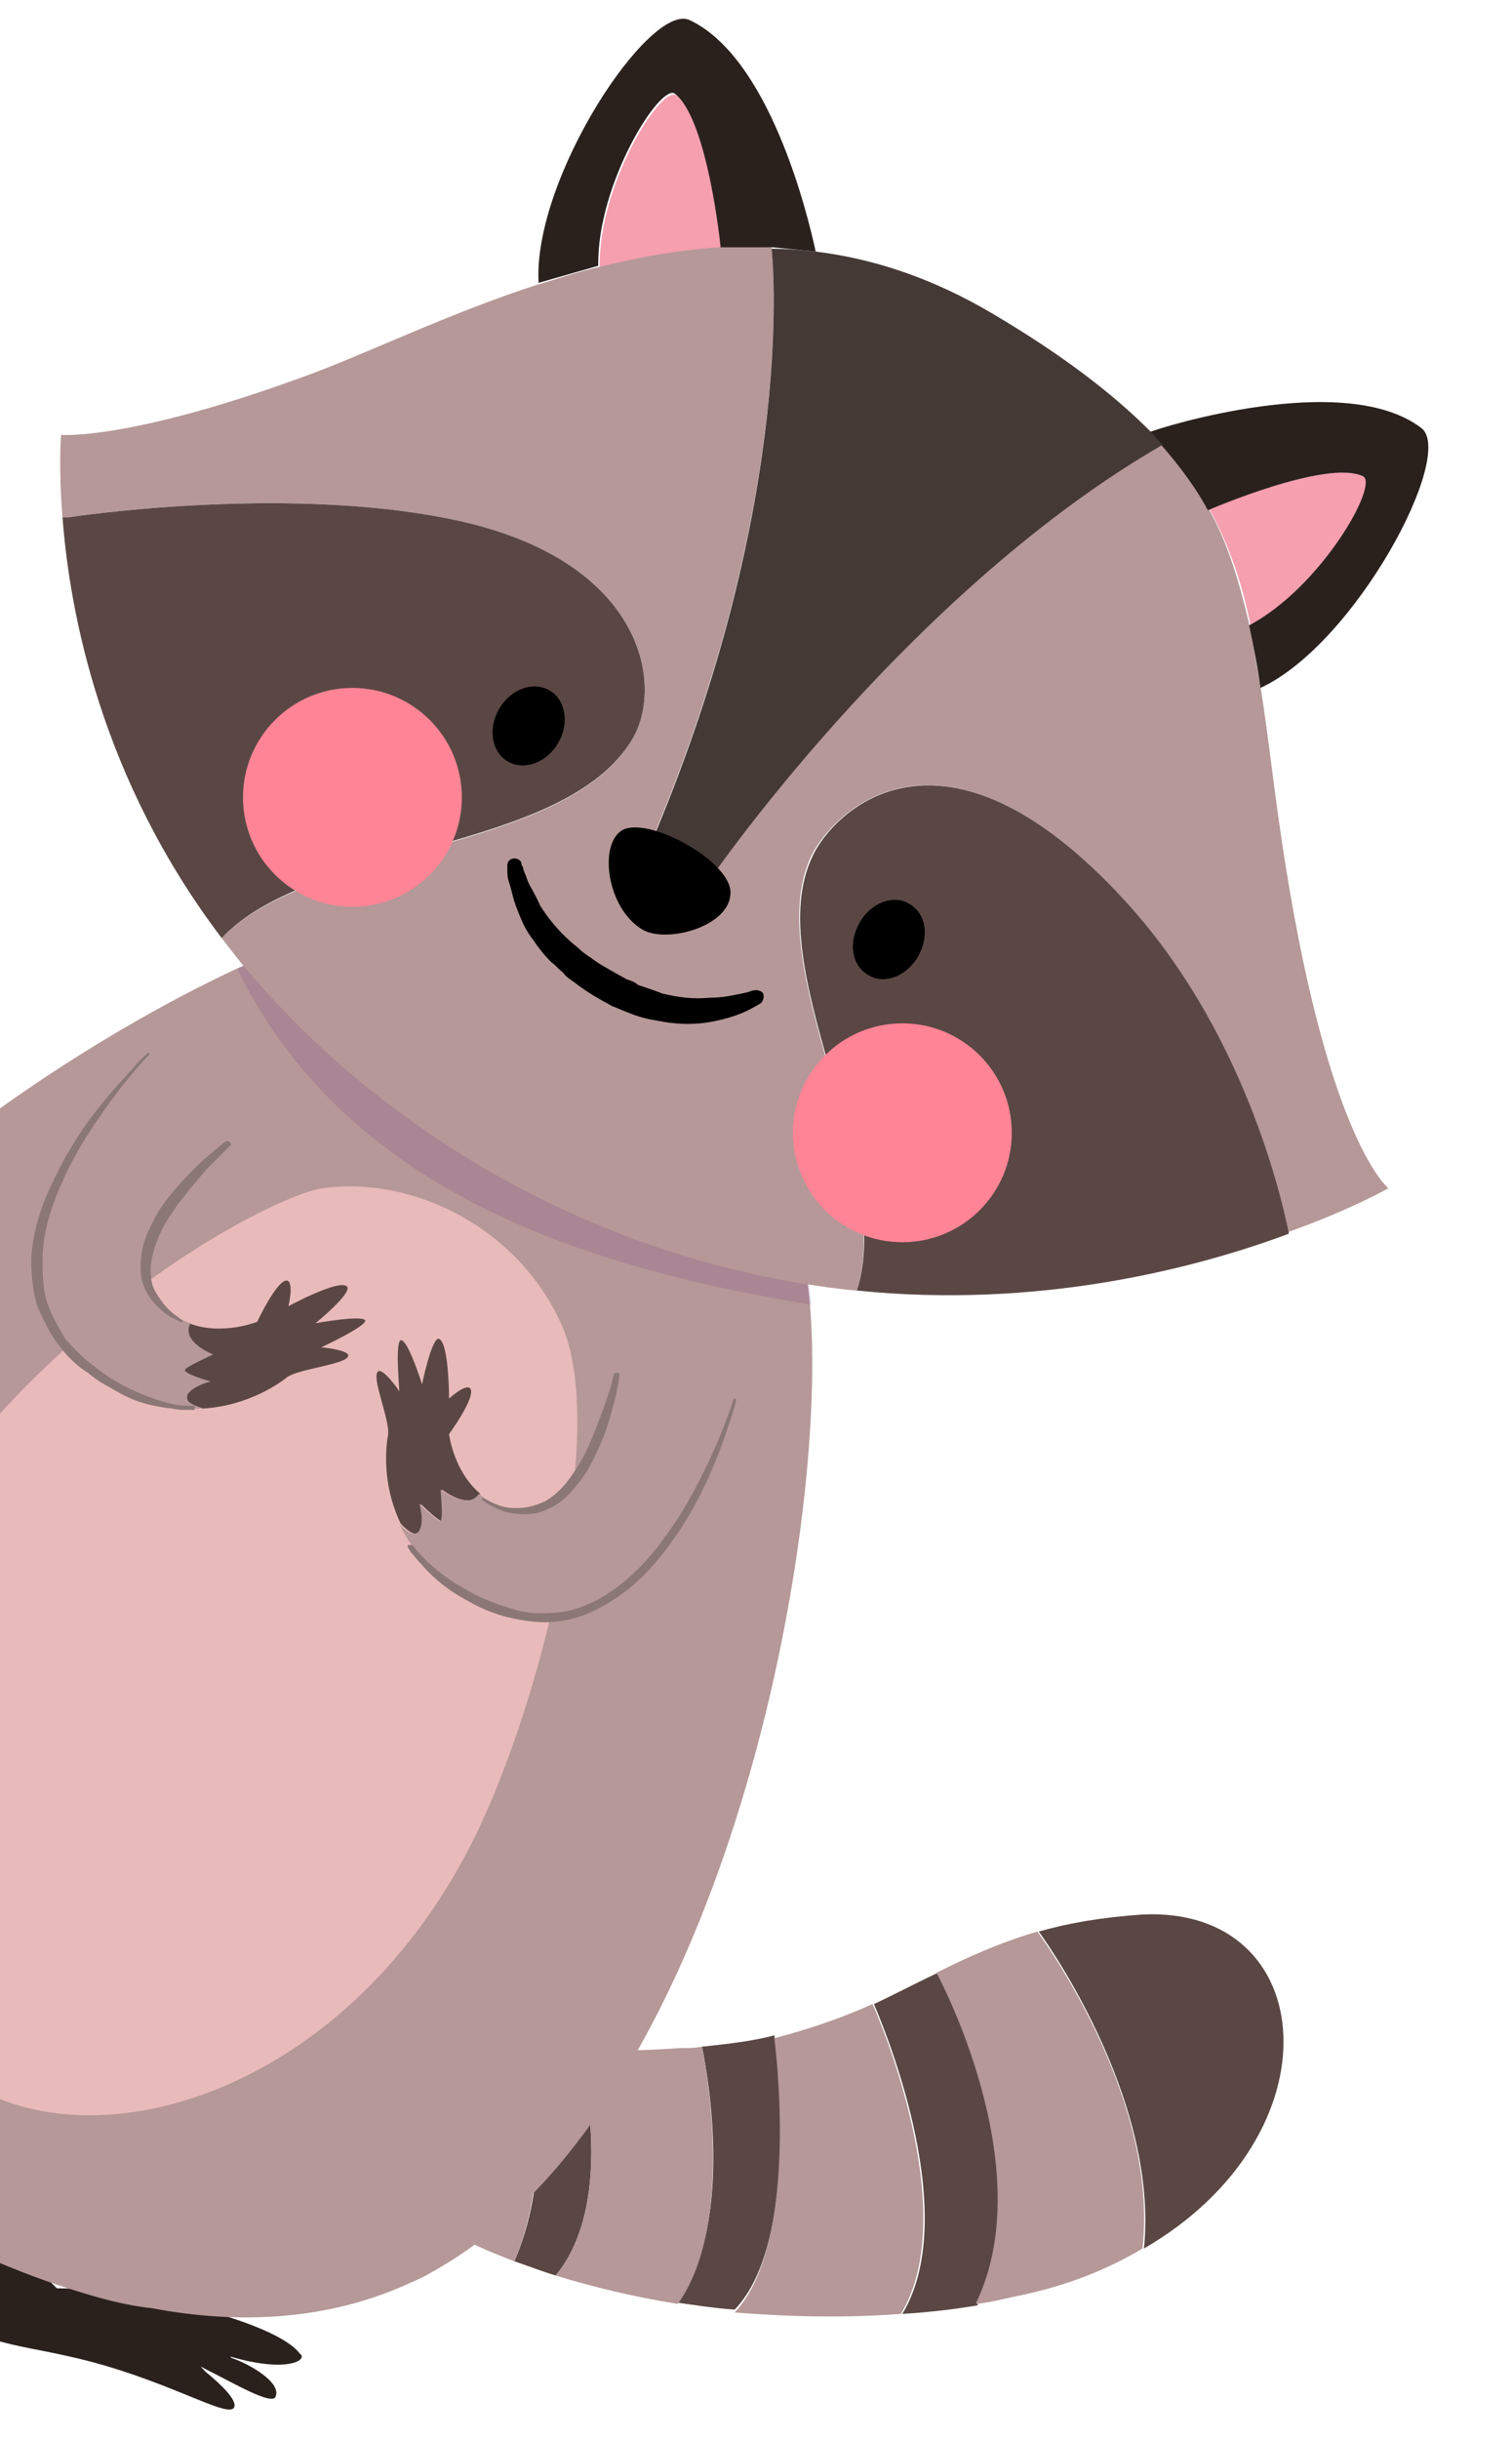 <svg xmlns="http://www.w3.org/2000/svg" xmlns:xlink="http://www.w3.org/1999/xlink" id="Layer_1" x="0px" y="0px" viewBox="0 0 106.4 171.6" style="enable-background:new 0 0 106.4 171.6;" xml:space="preserve"><style type="text/css">	.st0{fill:#2A211D;}	.st1{fill:#F59FAF;}	.st2{fill:#5A4743;}	.st3{fill:#B59897;}	.st4{opacity:0.15;fill:#672381;enable-background:new    ;}	.st5{fill:#453936;}	.st6{fill:#E9BABA;}	.st7{fill:#FF8496;}	.st8{fill:#8B7776;}</style><g>	<path class="st0" d="M16.3,165.9l-0.1-0.1c4.1,1.2,5.5,0.2,4.9-0.2C19.5,163.4,10,161,4,161c0,0-4.9-4.9-5-4.9  c-2,0.5-2.7,4.9-1.5,6.1v0.2c-0.3,2.3,3.5,2.5,7.4,3.4c6.8,1.5,11.4,4.6,11.6,3.5c0.1-0.5-0.9-1.5-2-2.4c-0.3-0.3-0.5-0.5-0.2-0.3  c2.2,1.1,4.9,2.7,5.1,2C19.8,167.6,17.5,166.3,16.3,165.9z"></path>	<path class="st1" d="M96,33.5c1.2,0.5-2.9,7.8-8,10.5c-0.6-3-1.5-5.6-2.9-8.2C85.1,35.8,93.4,32.3,96,33.5z"></path>	<path class="st1" d="M42.2,18.8C42.1,13,46.5,6,47.6,6.7c2.3,1.7,3.2,10.7,3.2,10.7v0.1C47.8,17.7,44.9,18.1,42.2,18.8L42.2,18.8z"></path>	<path class="st2" d="M80.4,134.7c12.5-0.6,13.9,15.5,0.1,23.5c1.1-10.8-7.4-22.3-7.4-22.3C75.2,135.3,77.5,134.9,80.4,134.7z"></path>	<path class="st2" d="M66,138.8c0,0,7.3,13.6,2.8,23.2v0.2c-1.8,0.3-3.6,0.5-5.3,0.6c4.4-7.3-1.8-21.3-2-21.8l0,0  C63,140.3,64.5,139.5,66,138.8z"></path>	<path class="st2" d="M49.4,144c1.9-0.2,3.6-0.4,5.1-0.8v0.1c0,0,2,14.2-2.8,19.2c-1.4-0.1-2.7-0.3-4.1-0.5  C52,156.2,49.5,144.5,49.4,144z"></path>	<path class="st2" d="M40.7,144.2c0.1,0.4,2.8,10.6-1.6,15.9c-1-0.3-2-0.7-2.9-1c3.2-7.5,0.7-14.8,0.6-15.2  C37.9,144.1,39.2,144.2,40.7,144.2z"></path>	<path class="st3" d="M68.7,162c4.6-9.6-2.8-23.2-2.8-23.2c2.2-1.1,4.4-2.1,7.1-2.9c0,0,8.6,11.5,7.4,22.3c-2.5,1.5-5.5,2.7-9.1,3.4  c-0.9,0.2-1.7,0.4-2.6,0.5V162z"></path>	<path class="st3" d="M61.4,141c0.2,0.4,6.4,14.5,2,21.8c-4,0.3-7.9,0.2-11.7-0.1c4.7-5,2.8-19.2,2.8-19.2v-0.1  C57.2,142.7,59.4,141.9,61.4,141z"></path>	<path class="st3" d="M49.4,144c0.1,0.5,2.5,12.2-1.7,18.1c-3.1-0.5-6-1.2-8.6-2c4.4-5.3,1.7-15.5,1.6-15.9c2.1,0.1,4.4,0.1,7.1-0.1  C48.4,144.1,48.9,144.1,49.4,144z"></path>	<path class="st3" d="M36.8,143.9c0.1,0.3,2.5,7.7-0.6,15.2c-4.8-1.8-8.4-4.1-10.4-6.4h-0.1c1.5-3.3,2.2-7,2.5-10.9  C29.3,142.3,31.9,143.4,36.8,143.9z"></path>	<path class="st3" d="M5.1,161.1c-9.6-3-18.7-8.9-25.3-15.1c-1.7-1.6-3.2-3.2-4.5-4.8c-1.9-2.3-3.3-4.6-4.2-6.8  c-4.9-12.2-1.2-25.6,11.8-40.9c14.9-17.5,35-25.9,35-25.9c4.1,4.8,9.4,9.5,16.3,13.6c7.7,4.6,15.4,7.1,22.5,8.2  c2.1,12.3-2.9,46.1-17.6,63.2c-2.6,3-5.4,5.4-8.6,7.2c-0.5,0.3-1.1,0.6-1.6,0.8c-5.6,2.6-11.9,3-18.2,1.8  C8.8,162.2,7,161.7,5.1,161.1z"></path>	<path class="st4" d="M57.1,91.8c-0.1-0.8-0.2-1.6-0.3-2.4c-7.2-1.2-14.8-3.7-22.5-8.2c-6.9-4.1-12.2-8.8-16.3-13.6  c0,0-0.5,0.2-1.3,0.6C24.3,83.6,40.6,89.1,57.1,91.8z"></path>	<path class="st3" d="M37.9,20c1.4-0.4,2.8-0.9,4.2-1.2c2.8-0.7,5.6-1.2,8.5-1.4c1.2-0.1,2.4-0.1,3.7,0c0,0,2,17.3-8.6,42.1  c0,0-0.5,2,0.7,3.1s3.5-0.8,4.1-1.6s14-19.8,31.3-29.8c1.3,1.5,2.4,3,3.2,4.5c1.4,2.5,2.2,5.2,2.9,8.2c0.3,1.4,0.5,2.8,0.8,4.4  c0.6,3.7,1,7.9,1.8,12.8c3.1,19.3,7.2,22.5,7.2,22.5s-2.6,1.5-7.1,3.1c-0.5-2.5-3.2-14.5-11.6-23.5c-12.9-13.9-20.4-6-21.9-3  C53.4,68,63,82.1,60.3,90.8c-1.3-0.1-2.6-0.3-3.9-0.5c-7.2-1.2-14.8-3.7-22.5-8.2C27,78,21.7,73.3,17.6,68.5  c-0.7-0.8-1.3-1.6-2-2.5c6.3-6.6,24.2-5.9,28.9-14c2.3-3.9,0.7-12.8-12.9-15.5c-11.9-2.4-26.8-0.1-26.8-0.1H4.4  c-0.3-3.6-0.1-5.8-0.1-5.8s4.7,0.4,16.8-4C25.6,25,31.4,22.1,37.9,20z"></path>	<path class="st0" d="M57.4,17.7c-1-0.1-2-0.2-3-0.3c-1.2,0-2.5,0-3.7,0v-0.1c0,0-0.9-8.9-3.2-10.7c-1-0.8-5.5,6.3-5.4,12.1l0,0  c-1.4,0.4-2.8,0.8-4.2,1.2c-0.4-7.4,7.8-19.7,10.6-18.5C54.1,4,56.8,14.9,57.4,17.7z"></path>	<path class="st0" d="M100,30.1c2.5,1.8-4.6,15.2-11.3,18.3c-0.2-1.5-0.5-3-0.8-4.4c5.1-2.7,9.2-10,8-10.5  C93.3,32.3,85,35.9,85,35.9c-0.8-1.5-1.9-3-3.2-4.5c-0.3-0.3-0.6-0.7-0.9-1C81.6,30.1,94.6,26,100,30.1z"></path>	<path class="st5" d="M57.4,17.7c4.1,0.5,8.3,1.9,12.5,4.4c4.9,2.9,8.4,5.6,11,8.2c0.3,0.3,0.6,0.7,0.9,1  c-17.3,10-30.7,29-31.3,29.8s-2.9,2.7-4.1,1.6c-1.2-1.1-0.7-3.1-0.7-3.1c10.6-24.8,8.6-42.1,8.6-42.1  C55.4,17.5,56.4,17.6,57.4,17.7z"></path>	<path class="st2" d="M79.1,63.3c8.4,9.1,11.1,21,11.6,23.5c-6.7,2.5-17.7,5.3-30.4,4c2.8-8.7-6.9-22.8-3.1-30.6  C58.6,57.2,66.2,49.3,79.1,63.3z"></path>	<path class="st2" d="M44.5,52c-4.8,8.1-22.6,7.3-28.9,14C7.1,54.8,4.9,43.1,4.4,36.4h0.4c0,0,14.9-2.3,26.8,0.1  C45.2,39.2,46.8,48.1,44.5,52z"></path>	<path class="st0" d="M-37.5,137.8h0.2c-4-1.4-4.6-3.1-3.8-3.1c2.5-0.8,11.7,2.9,16.5,6.5c0,0,0.1,0,0.1,0.1  c1.3,1.6,2.8,3.2,4.4,4.8l-0.1,0.1c-1.2,2-4.3,0-8-1.6c-6.4-2.8-11.9-3-11.4-4.1c0.2-0.4,1.6-0.7,3-0.8c0.4,0,0.7-0.1,0.3-0.1  c-2.5-0.4-5.5-0.8-5.3-1.4C-41.3,137.1-38.7,137.4-37.5,137.8z"></path>	<path class="st6" d="M22.7,83.6C18.8,84.2,0,94-9.9,113.7c-8.5,16.9-0.5,28,7.9,33c9.7,5.8,27.6-0.2,36-18.7  c4.5-9.9,8.6-27.5,5.6-34.6C36.7,86.6,29.3,82.7,22.7,83.6z"></path>	<ellipse transform="matrix(0.509 -0.861 0.861 0.509 -25.73 57.094)" cx="37.2" cy="51.1" rx="2.9" ry="2.4"></ellipse>	<path d="M60.5,64.9c-0.8,1.4-0.6,3,0.6,3.7c1.1,0.7,2.7,0.1,3.5-1.3c0.8-1.4,0.6-3-0.6-3.7C62.9,62.9,61.3,63.5,60.5,64.9z"></path>	<ellipse class="st7" cx="63.5" cy="79.7" rx="7.7" ry="7.7"></ellipse>	<ellipse class="st7" cx="24.8" cy="56.1" rx="7.7" ry="7.7"></ellipse>	<path d="M43.8,58.4c-1.7,1-1.1,5.5,1.4,7c1.7,1,6.1-0.2,6.2-2.5C51.6,60.7,45.7,57.4,43.8,58.4z"></path>	<path d="M36.7,60.8c0,0,0,0.1,0.1,0.2c0,0.1,0.1,0.4,0.2,0.6c0.1,0.3,0.2,0.6,0.4,0.9c0.2,0.4,0.4,0.7,0.6,1.2  c0.5,0.8,1.2,1.7,2.1,2.5c0.2,0.2,0.5,0.4,0.7,0.6s0.5,0.4,0.8,0.6c0.5,0.4,1.1,0.7,1.6,1l0.9,0.5c0.3,0.1,0.6,0.2,0.8,0.4  c0.6,0.2,1.2,0.4,1.7,0.6c1.2,0.3,2.3,0.4,3.3,0.3c1,0,1.8-0.2,2.3-0.3c0.6-0.1,0.9-0.3,0.8-0.2c0.2-0.1,0.6,0,0.7,0.2  c0.1,0.2,0,0.6-0.2,0.7c0,0-0.3,0.2-0.9,0.5c-0.6,0.3-1.5,0.6-2.6,0.8c-1.1,0.2-2.4,0.2-3.8-0.1c-0.7-0.1-1.4-0.3-2.1-0.6  c-0.3-0.1-0.7-0.3-1-0.4l-0.9-0.5c-0.7-0.4-1.3-0.8-1.8-1.2c-0.3-0.2-0.6-0.4-0.8-0.7c-0.3-0.2-0.5-0.5-0.8-0.7  c-0.5-0.5-0.9-1-1.3-1.6c-0.4-0.5-0.7-1.1-0.9-1.6s-0.4-1-0.5-1.4s-0.2-0.8-0.3-1.1s-0.1-0.6-0.1-0.8s0-0.3,0-0.3  c0-0.3,0.2-0.5,0.5-0.5C36.5,60.4,36.7,60.6,36.7,60.8z"></path>	<g id="XMLID_2_">		<g>			<path class="st2" d="M20.3,91.9c0,0,3.5-1.9,4.1-1.4c0.5,0.4-2.2,2.6-2.2,2.6s3.3-0.6,3.5-0.2c0.1,0.4-2.9,1.8-3.1,1.9    c0.2,0,2,0.2,1.9,0.6c-0.1,0.6-3.5,0.9-4.3,1.5c-0.5,0.4-2.7,2-5.9,2.2l0,0c-0.2,0-1.4-0.3-1.1-1c0.4-0.7,1.6-0.9,1.6-0.9    S13,96.7,13,96.4c0-0.3,1.9-1.1,1.9-1.1s-2.3-1-1.6-2.2c2.3,0.9,4.8-0.1,4.8-0.1s1.4-3,2.1-2.9C20.7,90.2,20.3,91.9,20.3,91.9z"></path>			<path class="st2" d="M33.1,97.7c0.4,0.6-1.5,3.2-1.5,3.2s0.3,2.6,2.2,4.2c-0.8,1.2-2.7-0.3-2.7-0.3s0.2,2.1,0,2.2    s-1.5-1.2-1.5-1.2s0.4,1.2,0,1.9c-0.4,0.6-1.2-0.3-1.4-0.5l0,0c-1.4-2.9-1-5.6-0.9-6.2c0.2-1-1.2-4.1-0.7-4.5    c0.3-0.3,1.4,1.2,1.5,1.4c0-0.3-0.3-3.5,0.1-3.6c0.5-0.1,1.5,3.1,1.5,3.1s0.7-3.4,1.2-3.2c0.7,0.3,0.7,4.2,0.7,4.2    S32.8,97.3,33.1,97.7z"></path>			<path class="st3" d="M51.8,98.5c0,0-5.4,19.1-16.9,14.6c-3.8-1.5-5.8-3.7-6.8-5.9c0.1,0.2,1,1.1,1.4,0.5c0.4-0.7,0-1.9,0-1.9    s1.3,1.3,1.5,1.2c0.2-0.1,0-2.2,0-2.2s1.9,1.5,2.7,0.3c0.7,0.6,1.6,1,2.7,1.1c5.2,0.5,7-9.7,7-9.7S51.2,90.5,51.8,98.5z"></path>			<path class="st3" d="M14.8,97.2c0,0-1.2,0.3-1.6,0.9c-0.4,0.6,0.9,0.9,1.1,1C11.9,99.2,9,98.6,5.9,96c-9.5-7.9,4.7-21.9,4.7-21.9    c1.1-1.3,8.3,2.5,5.6,6.4c0,0-8,6.5-5.1,10.8c0.6,0.9,1.4,1.5,2.3,1.8c-0.7,1.3,1.6,2.2,1.6,2.2s-2,0.9-2,1.1    C13,96.7,14.8,97.2,14.8,97.2z"></path>		</g>	</g>	<g>		<path class="st8" d="M29.1,108.8c0,0,0.3,0.4,0.9,1s1.6,1.4,2.9,2.1c0.7,0.4,1.4,0.7,2.2,1c0.4,0.1,0.9,0.3,1.3,0.4   c0.4,0.1,0.9,0.2,1.3,0.2c0.9,0,1.9,0,2.8-0.3c0.9-0.3,1.8-0.7,2.6-1.3c1.6-1.1,3-2.7,4-4.2c1.1-1.5,1.9-3.1,2.6-4.5   c1.3-2.7,1.9-4.7,1.9-4.7c0-0.1,0.1-0.1,0.1-0.1c0.1,0,0.1,0.1,0.1,0.1s-0.1,0.5-0.4,1.4c-0.3,0.9-0.7,2.1-1.3,3.5s-1.4,3-2.5,4.6   s-2.4,3.2-4.2,4.4c-0.9,0.6-1.8,1.1-2.8,1.4s-2,0.4-3,0.3s-2-0.3-2.8-0.6c-0.9-0.3-1.6-0.7-2.3-1.1c-1.4-0.8-2.3-1.7-2.9-2.4   c-0.3-0.3-0.5-0.6-0.7-0.8c-0.1-0.2-0.2-0.3-0.2-0.3l0,0c0-0.1,0-0.2,0-0.2C29,108.7,29.1,108.7,29.1,108.8L29.1,108.8z"></path>		<path class="st8" d="M43.6,96.7c0,0-0.1,1-0.5,2.4c-0.2,0.7-0.4,1.5-0.8,2.4c-0.4,0.9-0.8,1.8-1.4,2.6c-0.6,0.8-1.3,1.6-2.2,2   c-0.4,0.2-0.9,0.4-1.3,0.4c-0.4,0.1-0.9,0-1.2,0c-0.8-0.1-1.3-0.4-1.7-0.6s-0.6-0.4-0.6-0.4l0,0v-0.1H34c0,0,0.2,0.1,0.6,0.3   c0.4,0.2,0.9,0.4,1.6,0.4c0.4,0,0.7,0,1.1-0.1c0.4-0.1,0.7-0.2,1.1-0.4c0.7-0.4,1.4-1.1,1.9-1.9c1.1-1.5,1.7-3.4,2.2-4.7   c0.5-1.4,0.7-2.3,0.7-2.3c0-0.1,0.1-0.1,0.2-0.1C43.6,96.6,43.6,96.7,43.6,96.7z"></path>	</g>	<g>		<path class="st8" d="M13.6,99.2c0,0-0.1,0-0.4,0c-0.3,0-0.6,0-1.1-0.1C11.2,99,9.8,98.8,8.4,98c-0.7-0.4-1.5-0.8-2.2-1.4   c-0.8-0.5-1.5-1.2-2.1-2S3,92.8,2.6,91.8c-0.3-1-0.4-2.1-0.4-3.2c0.1-2.2,0.9-4.3,1.8-6c0.4-0.9,0.9-1.7,1.4-2.5s1-1.5,1.5-2.1   c1-1.3,1.9-2.2,2.5-2.9c0.6-0.7,1-1,1-1h0.1v0.1c0,0-1.5,1.5-3.3,4.1c-0.9,1.3-1.9,2.8-2.7,4.6C3.7,84.6,3,86.6,3,88.6   c0,1,0,2,0.3,3c0.3,0.9,0.8,1.8,1.3,2.6c0.6,0.7,1.3,1.4,2,1.9c0.7,0.6,1.4,1,2.1,1.4c1.4,0.7,2.6,1.1,3.5,1.3   c0.4,0.1,0.8,0.1,1,0.1s0.4,0,0.4,0c0.1,0,0.1,0.1,0.1,0.1C13.7,99.2,13.7,99.2,13.6,99.2z"></path>		<path class="st8" d="M16.2,80.6c0,0-0.7,0.7-1.7,1.7c-0.9,1.1-2.2,2.5-3.1,4.2c-0.4,0.8-0.7,1.7-0.8,2.6c0,0.4,0,0.8,0.1,1.2   c0.1,0.4,0.3,0.7,0.5,1c0.4,0.6,0.8,1,1.1,1.2s0.5,0.4,0.5,0.4c0.1,0,0.1,0.1,0,0.1c0,0-0.1,0.1-0.1,0l0,0c0,0-0.2-0.1-0.6-0.3   c-0.4-0.2-0.9-0.6-1.4-1.2c-0.2-0.3-0.5-0.7-0.6-1.1C9.9,90,9.9,89.5,9.9,89c0-1,0.3-2,0.8-2.9c0.4-0.9,1-1.7,1.6-2.4   c0.6-0.7,1.2-1.3,1.7-1.8c1.1-1,1.9-1.6,1.9-1.6c0.1,0,0.2,0,0.2,0C16.3,80.5,16.3,80.6,16.2,80.6z"></path>	</g></g></svg>